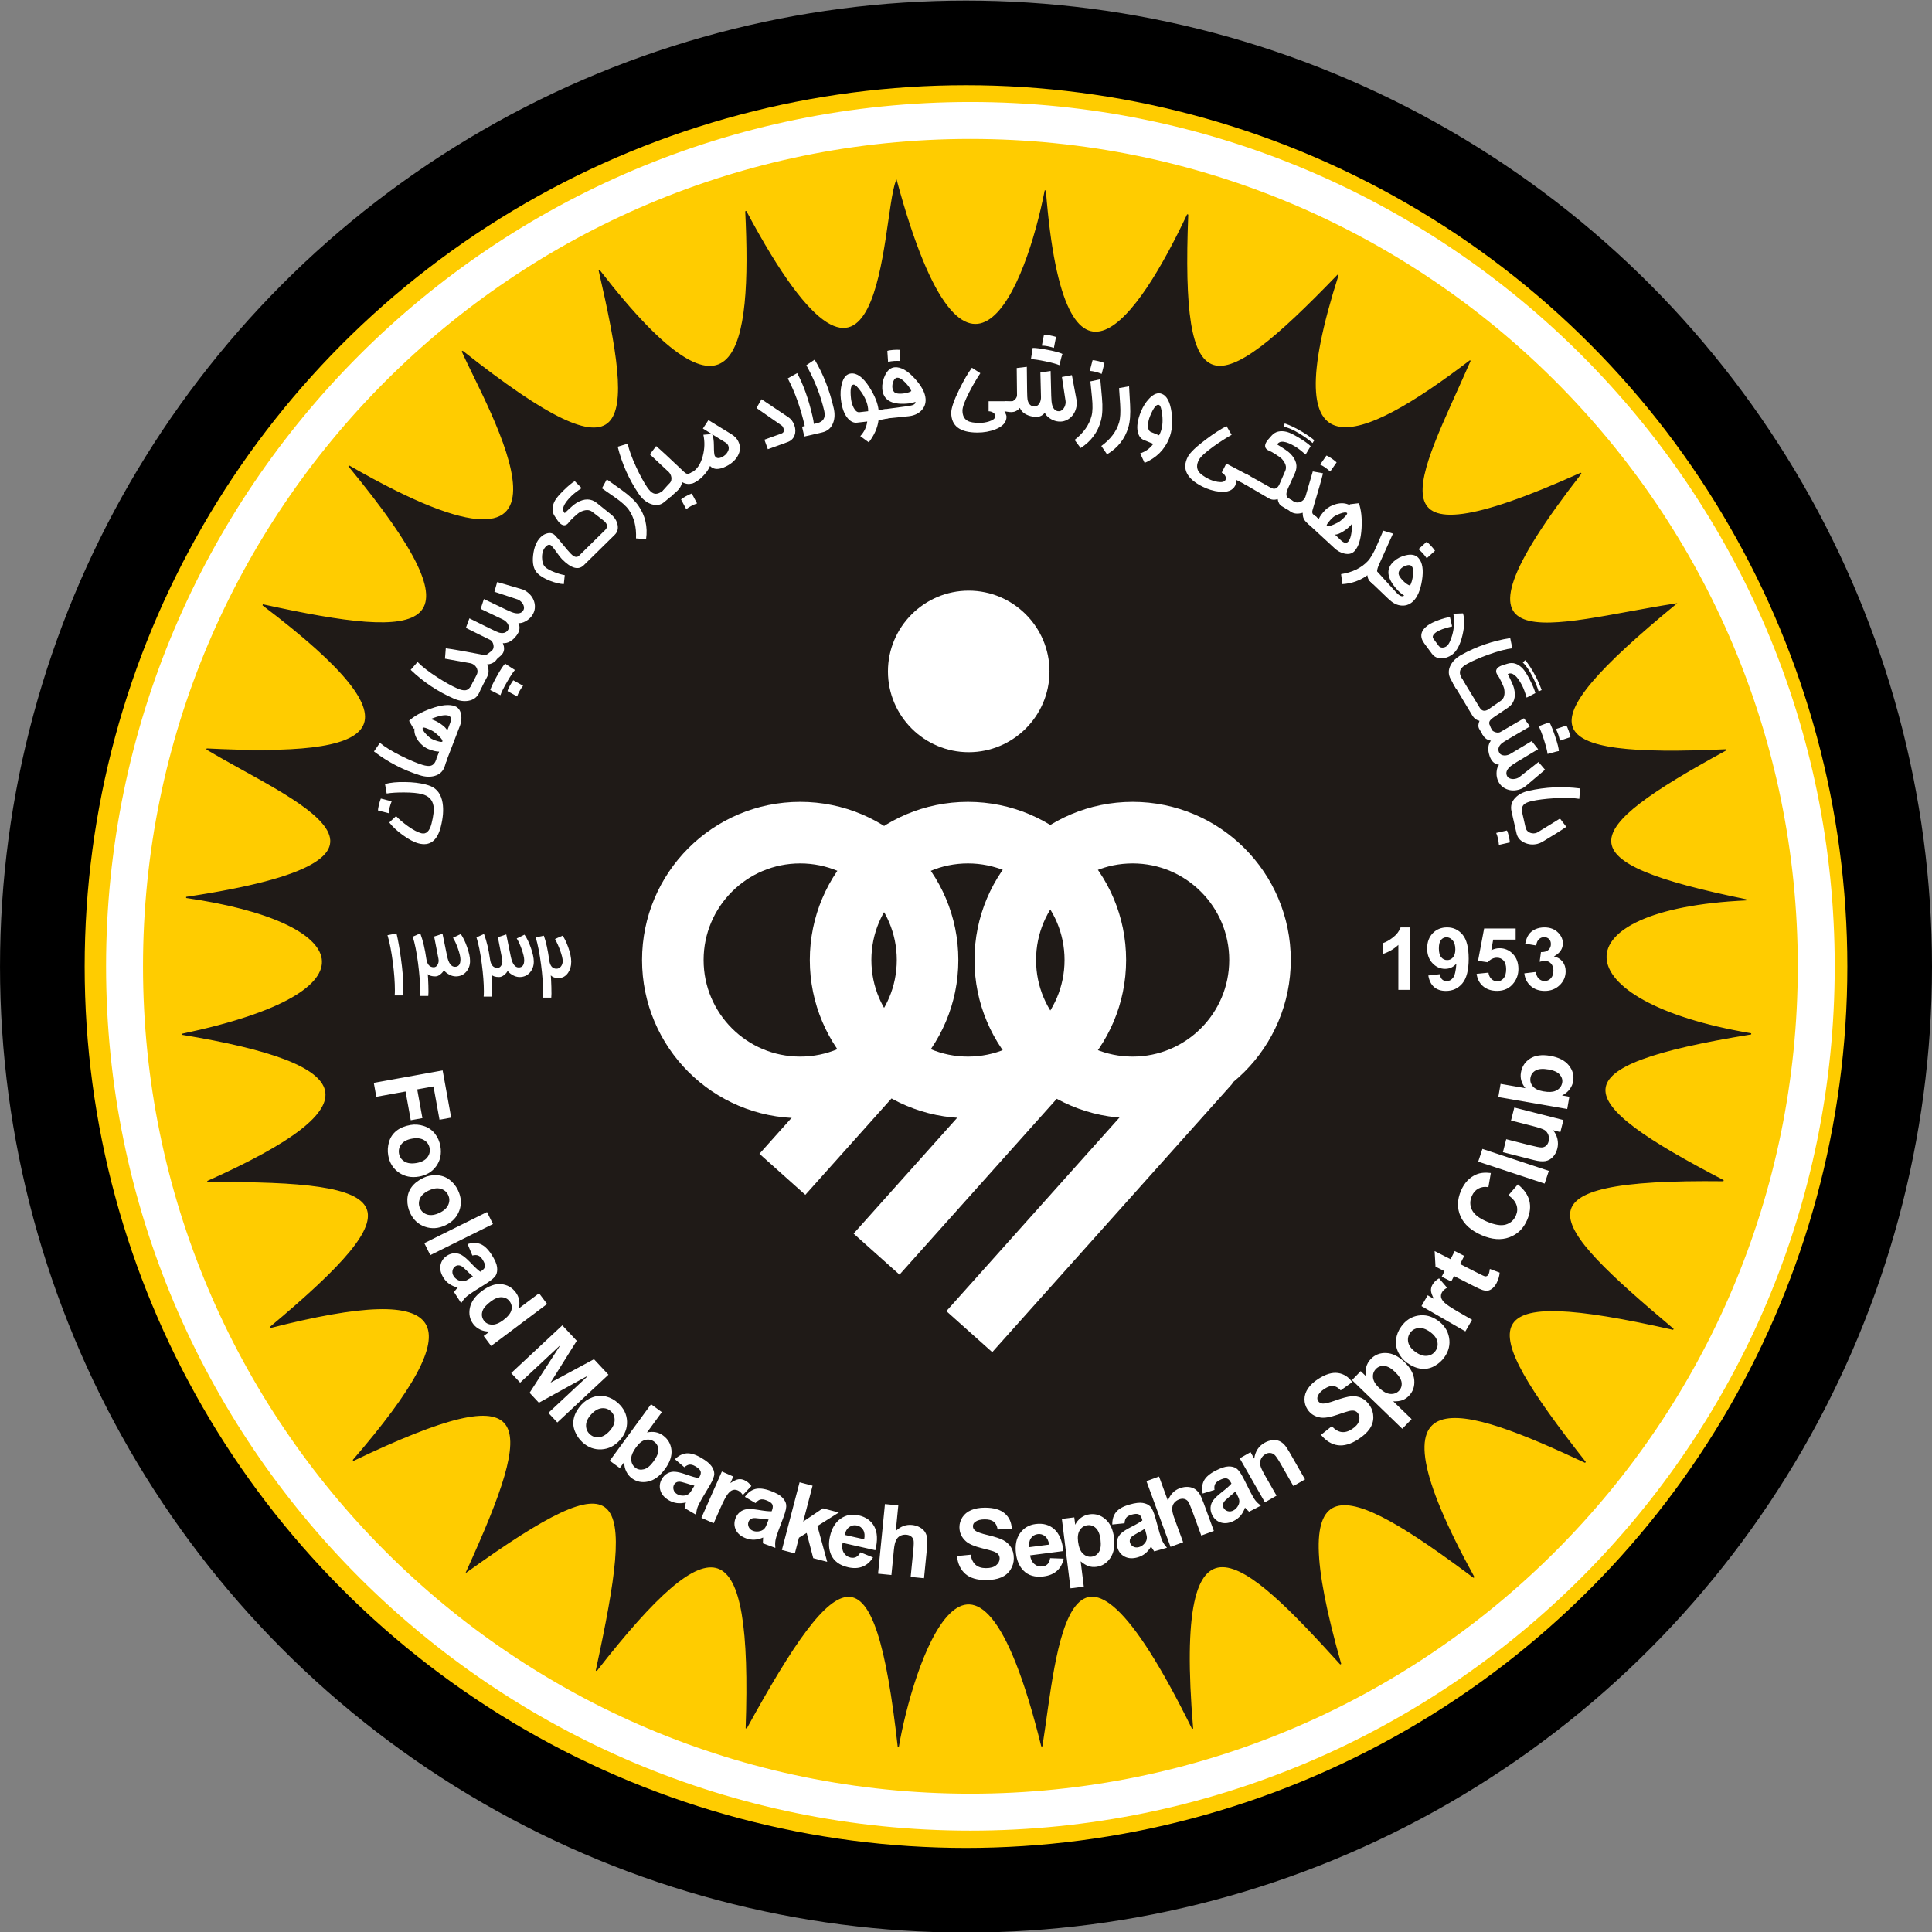 <?xml version="1.0" encoding="UTF-8"?>
<!DOCTYPE svg PUBLIC "-//W3C//DTD SVG 1.1//EN" "http://www.w3.org/Graphics/SVG/1.1/DTD/svg11.dtd">
<!-- Creator: CorelDRAW -->
<svg xmlns="http://www.w3.org/2000/svg" xml:space="preserve" width="125.523mm" height="125.523mm" style="shape-rendering:geometricPrecision; text-rendering:geometricPrecision; image-rendering:optimizeQuality; fill-rule:evenodd; clip-rule:evenodd"
viewBox="0 0 125.523 125.523"
 xmlns:xlink="http://www.w3.org/1999/xlink">
 <rect x="0" y="0" width="125.523" height="125.523" fill="#808080" stroke="none"/>
 <defs>
  <style type="text/css">
   <![CDATA[
    .str2 {stroke:#1F1A17;stroke-width:0.076}
    .str1 {stroke:white;stroke-width:2.4}
    .str3 {stroke:white;stroke-width:4}
    .str0 {stroke:black;stroke-width:5.5}
    .fil1 {fill:none}
    .fil2 {fill:#1F1A17}
    .fil0 {fill:#FFCC00}
    .fil3 {fill:white}
    .fil4 {fill:white;fill-rule:nonzero}
   ]]>
  </style>
 </defs>
 <g id="Layer_x0020_1">
  <g id="_80417584">
   <ellipse id="_59073560" class="fil0 str0" cx="62.762" cy="62.799" rx="60.011" ry="60.012"/>
   <path id="_58995608" class="fil1 str1" d="M63.047 7.826c-30.346,0 -54.956,24.61 -54.956,54.956 0,30.346 24.61,54.956 54.956,54.956 30.346,0 54.956,-24.61 54.956,-54.956 0,-30.346 -24.61,-54.956 -54.956,-54.956z"/>
   <path id="_58988944" class="fil2 str2" d="M95.499 23.453c-7.154,5.455 -12.864,7.846 -8.569,-5.584 -8.101,8.404 -10.256,8.569 -9.767,-3.93 -3.17,6.705 -8.035,13.878 -9.251,-1.564 -1.198,6.14 -5.07,16.368 -9.672,-0.606 -0.97,2.452 -0.694,19.017 -9.784,1.956 0.427,8.859 -0.507,15.502 -9.525,3.837 2.407,10.47 2.316,14.119 -8.895,5.255 1.562,3.593 9.798,17.325 -7.372,7.456 9.098,11.03 5.138,11.38 -5.589,9.025 10.904,8.261 7.585,9.926 -3.646,9.366 5.589,3.36 15.594,7.11 -1.33,9.643 10.728,1.536 12.934,6.119 -0.25,8.889 11.463,1.898 12.793,4.584 1.631,9.567 12.583,-0.083 13.664,1.458 4.068,9.487 11.926,-3.058 13.299,-0.51 5.398,8.632 12.042,-5.761 11.983,-2.882 7.383,7.223 10.404,-7.468 11.039,-5.679 8.414,6.44 7.678,-9.849 10.182,-9.184 9.74,3.739 6.063,-11.053 8.386,-12.212 9.879,1.196 0.843,-4.944 4.864,-18.13 9.326,-0.024 0.97,-6.123 1.544,-17.883 9.793,-1.15 -1.297,-15.532 3.321,-11.135 9.622,-4.191 -3.869,-13.628 0.235,-11.923 8.659,-5.631 -7.503,-13.645 -0.717,-11.197 7.237,-7.478 -7.337,-9.333 -7.357,-11.6 5.713,-8.642 -8.396,-7.078 -10.656,-9.813 3.259,-9.655 -10.084,-5.249 -11.046,-7.457 1.799,-9.539 -12.323,-2.07 -12.709,-8.143 -0.322,-8.706 -11.968,-2.44 -11.072,-4.407 -1.305,-9.747 -12.247,0.555 -13.299,-1.243 -3.299,-9.47 -8.123,1.261 -16.081,4.293 -6.126,-8.5 -14.395,6.482 -10.577,0.376 -7.217,-7.292z"/>
   <path id="_59000584" class="fil3" d="M62.938 48.871c-2.888,0 -5.248,-2.354 -5.248,-5.248 0,-2.894 2.36,-5.248 5.248,-5.248 2.888,0 5.248,2.354 5.248,5.248 0,2.894 -2.36,5.248 -5.248,5.248z"/>
   <path id="_58884072" class="fil1 str3" d="M51.989 54.097c4.569,0 8.275,3.706 8.275,8.275 0,4.569 -3.706,8.275 -8.275,8.275 -4.569,0 -8.275,-3.706 -8.275,-8.275 0,-4.569 3.706,-8.275 8.275,-8.275z"/>
   <path id="_58999560" class="fil1 str3" d="M62.889 54.097c4.569,0 8.275,3.706 8.275,8.275 0,4.569 -3.706,8.275 -8.275,8.275 -4.569,0 -8.275,-3.706 -8.275,-8.275 0,-4.569 3.706,-8.275 8.275,-8.275z"/>
   <path id="_58960776" class="fil1 str3" d="M73.588 54.097c4.569,0 8.275,3.706 8.275,8.275 0,4.569 -3.706,8.275 -8.275,8.275 -4.569,0 -8.275,-3.706 -8.275,-8.275 0,-4.569 3.706,-8.275 8.275,-8.275z"/>
   <line id="_59455240" class="fil1 str3" x1="56.95" y1="81.481" x2="68.832" y2= "68.193" />
   <line id="_59080848" class="fil1 str3" x1="50.832" y1="76.296" x2="57.957" y2= "68.327" />
   <line id="_58341816" class="fil1 str3" x1="62.976" y1="86.518" x2="78.572" y2= "69.077" />
   <path id="_58392280" class="fil4" d="M98.367 53.435l-0.164 -0.723c-0.077,-0.34 0.007,-0.633 0.251,-0.885 0.21,-0.216 0.495,-0.364 0.852,-0.445 1.101,-0.25 2.219,-0.302 3.355,-0.156l-0.054 0.676c-0.414,-0.069 -0.953,-0.082 -1.619,-0.04 -0.599,0.037 -1.092,0.1 -1.478,0.187 -0.247,0.056 -0.417,0.133 -0.511,0.231 -0.118,0.123 -0.151,0.301 -0.098,0.534l0.108 0.476 -0.642 0.146zm1.841 1.26c-0.107,0.064 -0.221,0.11 -0.34,0.137 -0.285,0.065 -0.559,0.038 -0.82,-0.081 -0.283,-0.128 -0.458,-0.332 -0.52,-0.609l-0.208 -0.917 0.642 -0.146 0.159 0.702c0.031,0.137 0.112,0.237 0.243,0.302 0.123,0.063 0.254,0.079 0.392,0.048 0.061,-0.014 0.114,-0.035 0.157,-0.063l1.441 -0.887 0.41 0.539c-0.332,0.229 -0.85,0.554 -1.555,0.976zm-2.823 0.199c-0.011,-0.143 -0.03,-0.279 -0.059,-0.406 -0.031,-0.135 -0.07,-0.258 -0.117,-0.371l0.695 -0.158c0.036,0.051 0.077,0.174 0.124,0.369 0.038,0.169 0.061,0.304 0.069,0.404l-0.712 0.161z"/>
   <path id="_58898864" class="fil4" d="M34.681 62.475c0,0.278 -0.084,0.514 -0.251,0.707 -0.174,0.198 -0.399,0.297 -0.676,0.297 -0.161,0 -0.324,-0.051 -0.487,-0.152 -0.137,-0.083 -0.231,-0.167 -0.283,-0.254 -0.043,0.089 -0.113,0.175 -0.211,0.257 -0.117,0.1 -0.233,0.149 -0.344,0.149 -0.238,0 -0.402,-0.05 -0.493,-0.149 0.014,0.145 0.026,0.388 0.037,0.732 0.011,0.356 0.009,0.584 -0.006,0.688l-0.543 0c0.009,-0.102 0.013,-0.22 0.013,-0.357 0,-0.498 -0.044,-1.086 -0.133,-1.764 -0.095,-0.731 -0.211,-1.307 -0.347,-1.727l0.49 -0.22c0.176,0.479 0.306,1.028 0.391,1.643 0.052,0.374 0.213,0.561 0.484,0.561 0.102,0 0.182,-0.051 0.242,-0.151 0.052,-0.086 0.077,-0.181 0.077,-0.289 0,-0.035 -0.004,-0.073 -0.013,-0.114l-0.281 -1.442 0.545 -0.179 0.292 1.426c0.096,0.479 0.269,0.72 0.517,0.72 0.238,0 0.357,-0.159 0.357,-0.477 0,-0.165 -0.057,-0.407 -0.17,-0.726 -0.108,-0.302 -0.214,-0.529 -0.317,-0.681l0.505 -0.246c0.151,0.211 0.288,0.491 0.409,0.84 0.13,0.364 0.196,0.667 0.196,0.909z"/>
   <path id="_59001536" class="fil4" d="M26.189 64.673l-0.546 0c0.009,-0.095 0.013,-0.208 0.013,-0.341 0,-0.517 -0.044,-1.118 -0.133,-1.802 -0.093,-0.719 -0.208,-1.309 -0.347,-1.771l0.586 -0.111c0.097,0.401 0.191,0.926 0.281,1.575 0.11,0.788 0.165,1.447 0.165,1.976 0,0.173 -0.006,0.331 -0.019,0.474z"/>
   <path id="_58947760" class="fil4" d="M30.54 62.432c0,0.278 -0.084,0.514 -0.251,0.707 -0.174,0.198 -0.399,0.297 -0.676,0.297 -0.161,0 -0.324,-0.051 -0.487,-0.152 -0.137,-0.083 -0.231,-0.167 -0.283,-0.254 -0.043,0.089 -0.113,0.175 -0.211,0.257 -0.117,0.1 -0.233,0.149 -0.344,0.149 -0.238,0 -0.402,-0.05 -0.493,-0.149 0.014,0.145 0.026,0.388 0.037,0.732 0.011,0.356 0.009,0.584 -0.006,0.688l-0.543 0c0.009,-0.102 0.013,-0.22 0.013,-0.357 0,-0.498 -0.044,-1.086 -0.133,-1.764 -0.095,-0.731 -0.211,-1.307 -0.347,-1.727l0.49 -0.22c0.176,0.479 0.306,1.028 0.391,1.643 0.052,0.374 0.213,0.561 0.484,0.561 0.102,0 0.182,-0.051 0.242,-0.151 0.052,-0.086 0.077,-0.181 0.077,-0.289 0,-0.035 -0.004,-0.073 -0.013,-0.114l-0.281 -1.442 0.545 -0.179 0.292 1.426c0.096,0.479 0.269,0.72 0.517,0.72 0.238,0 0.357,-0.159 0.357,-0.477 0,-0.165 -0.057,-0.407 -0.17,-0.726 -0.108,-0.302 -0.214,-0.529 -0.317,-0.681l0.505 -0.246c0.151,0.211 0.288,0.491 0.409,0.84 0.13,0.364 0.196,0.667 0.196,0.909z"/>
   <path id="_58983232" class="fil4" d="M37.112 62.501c0,0.27 -0.069,0.506 -0.207,0.707 -0.158,0.226 -0.366,0.338 -0.627,0.338 -0.219,0 -0.384,-0.06 -0.493,-0.18 0.014,0.145 0.026,0.394 0.037,0.747 0.011,0.368 0.009,0.602 -0.006,0.704l-0.543 0c0.009,-0.095 0.013,-0.208 0.013,-0.341 0,-0.517 -0.044,-1.118 -0.133,-1.802 -0.093,-0.719 -0.208,-1.309 -0.347,-1.771l0.527 -0.111c0.141,0.384 0.259,0.918 0.353,1.6 0.052,0.364 0.207,0.546 0.466,0.546 0.124,0 0.224,-0.053 0.301,-0.158 0.071,-0.095 0.106,-0.207 0.106,-0.336 0,-0.156 -0.056,-0.386 -0.167,-0.694 -0.102,-0.279 -0.213,-0.527 -0.332,-0.742l0.493 -0.217c0.124,0.172 0.243,0.419 0.36,0.741 0.134,0.373 0.201,0.695 0.201,0.968z"/>
   <path id="_58982160" class="fil4" d="M91.626 64.31l-0.774 0 0 -2.919c-0.283,0.265 -0.616,0.461 -1,0.587l0 -0.703c0.201,-0.066 0.421,-0.191 0.658,-0.375 0.237,-0.185 0.4,-0.401 0.487,-0.647l0.628 0 0 4.057zm1.174 -0.934l0.75 -0.083c0.019,0.152 0.067,0.265 0.144,0.339 0.077,0.073 0.179,0.11 0.306,0.11 0.16,0 0.295,-0.073 0.407,-0.22 0.113,-0.147 0.184,-0.452 0.215,-0.915 -0.195,0.227 -0.438,0.34 -0.73,0.34 -0.318,0 -0.593,-0.123 -0.823,-0.368 -0.231,-0.245 -0.346,-0.564 -0.346,-0.958 0,-0.41 0.122,-0.74 0.366,-0.992 0.243,-0.25 0.553,-0.376 0.929,-0.376 0.41,0 0.746,0.159 1.009,0.476 0.263,0.317 0.394,0.838 0.394,1.563 0,0.739 -0.137,1.272 -0.411,1.599 -0.274,0.326 -0.63,0.49 -1.07,0.49 -0.316,0 -0.571,-0.084 -0.766,-0.252 -0.195,-0.168 -0.32,-0.42 -0.375,-0.753zm1.754 -1.692c0,-0.25 -0.057,-0.444 -0.172,-0.581 -0.115,-0.138 -0.248,-0.207 -0.399,-0.207 -0.143,0 -0.263,0.056 -0.357,0.169 -0.095,0.113 -0.142,0.298 -0.142,0.556 0,0.261 0.052,0.453 0.154,0.574 0.102,0.122 0.231,0.183 0.386,0.183 0.149,0 0.275,-0.058 0.376,-0.176 0.103,-0.118 0.153,-0.291 0.153,-0.518zm1.381 1.587l0.771 -0.079c0.022,0.174 0.087,0.312 0.196,0.414 0.108,0.102 0.233,0.153 0.374,0.153 0.162,0 0.299,-0.066 0.411,-0.197 0.112,-0.132 0.168,-0.33 0.168,-0.595 0,-0.247 -0.056,-0.434 -0.167,-0.558 -0.111,-0.124 -0.256,-0.186 -0.434,-0.186 -0.222,0 -0.421,0.099 -0.598,0.295l-0.628 -0.091 0.397 -2.103 2.048 0 0 0.724 -1.461 0 -0.121 0.687c0.173,-0.086 0.349,-0.13 0.53,-0.13 0.343,0 0.635,0.125 0.873,0.374 0.239,0.25 0.358,0.575 0.358,0.974 0,0.332 -0.096,0.629 -0.289,0.89 -0.263,0.357 -0.627,0.534 -1.094,0.534 -0.373,0 -0.677,-0.1 -0.912,-0.3 -0.235,-0.2 -0.376,-0.469 -0.421,-0.808zm3.101 -0.033l0.749 -0.09c0.025,0.191 0.088,0.337 0.194,0.437 0.104,0.102 0.231,0.152 0.38,0.152 0.16,0 0.294,-0.061 0.404,-0.182 0.109,-0.121 0.164,-0.284 0.164,-0.49 0,-0.195 -0.052,-0.349 -0.157,-0.463 -0.104,-0.115 -0.232,-0.171 -0.383,-0.171 -0.099,0 -0.217,0.019 -0.356,0.057l0.086 -0.63c0.21,0.005 0.37,-0.041 0.48,-0.137 0.11,-0.097 0.166,-0.225 0.166,-0.385 0,-0.136 -0.041,-0.245 -0.121,-0.326 -0.081,-0.081 -0.189,-0.121 -0.323,-0.121 -0.133,0 -0.246,0.046 -0.339,0.138 -0.094,0.091 -0.151,0.226 -0.171,0.402l-0.714 -0.12c0.05,-0.245 0.124,-0.44 0.225,-0.586 0.1,-0.146 0.24,-0.261 0.419,-0.344 0.18,-0.084 0.38,-0.126 0.602,-0.126 0.381,0 0.686,0.121 0.915,0.364 0.189,0.199 0.284,0.422 0.284,0.673 0,0.355 -0.194,0.638 -0.581,0.849 0.232,0.05 0.416,0.161 0.555,0.334 0.138,0.172 0.208,0.381 0.208,0.626 0,0.355 -0.13,0.657 -0.389,0.907 -0.259,0.249 -0.581,0.374 -0.967,0.374 -0.366,0 -0.669,-0.105 -0.91,-0.315 -0.241,-0.211 -0.38,-0.485 -0.419,-0.826z"/>
   <path id="_59086688" class="fil4" d="M99.122 51.074c-0.106,0.089 -0.231,0.159 -0.377,0.208 -0.307,0.103 -0.596,0.098 -0.872,-0.015 -0.287,-0.122 -0.482,-0.334 -0.584,-0.636 -0.05,-0.149 -0.069,-0.312 -0.054,-0.49 0.015,-0.195 0.068,-0.347 0.16,-0.454 -0.293,-0.037 -0.495,-0.221 -0.61,-0.554 -0.144,-0.419 -0.118,-0.756 0.079,-1.012 -0.295,-0.043 -0.497,-0.229 -0.607,-0.555l-0.097 -0.288 0.607 -0.204c0.07,0.206 0.111,0.384 0.335,0.477 0.124,0.051 0.238,0.059 0.341,0.025 0.014,-0.005 0.031,-0.013 0.053,-0.026l1.516 -0.884c0.111,0.148 0.241,0.326 0.393,0.532l-1.355 0.791c-0.264,0.155 -0.424,0.257 -0.482,0.307 -0.191,0.171 -0.255,0.352 -0.191,0.542 0.041,0.123 0.127,0.2 0.257,0.23 0.108,0.027 0.228,0.018 0.358,-0.025 0.052,-0.018 0.103,-0.041 0.152,-0.071l1.372 -0.824 0.417 0.528 -1.372 0.824c-0.232,0.139 -0.393,0.252 -0.481,0.338 -0.184,0.175 -0.248,0.352 -0.189,0.525 0.042,0.125 0.134,0.204 0.274,0.236 0.121,0.028 0.249,0.019 0.381,-0.025 0.067,-0.022 0.122,-0.052 0.167,-0.086l1.242 -0.98 0.428 0.501 -1.259 1.065zm2.156 -2.271c-0.005,-0.017 -0.25,0.045 -0.733,0.182 -0.018,-0.181 -0.094,-0.483 -0.228,-0.904 -0.134,-0.42 -0.25,-0.719 -0.348,-0.894l0.694 -0.264c0.1,0.17 0.225,0.474 0.373,0.913 0.161,0.477 0.242,0.799 0.242,0.967zm0.068 -0.682c-0.028,-0.14 -0.062,-0.274 -0.104,-0.396 -0.044,-0.131 -0.096,-0.249 -0.154,-0.357l0.675 -0.227c0.041,0.048 0.095,0.165 0.161,0.355 0.055,0.164 0.092,0.296 0.109,0.394l-0.688 0.232z"/>
   <path id="_59034912" class="fil4" d="M100.161 44.834c-0.023,0.006 -0.055,0.02 -0.093,0.04 -0.027,0.014 -0.06,0.032 -0.097,0.054 -0.109,-0.337 -0.247,-0.668 -0.415,-0.994 -0.206,-0.4 -0.413,-0.699 -0.621,-0.897l0.161 -0.144c0.229,0.269 0.458,0.628 0.688,1.073 0.153,0.296 0.278,0.586 0.378,0.868zm-3.826 2.912l-0.23 -0.391c-0.082,-0.14 -0.068,-0.318 0.019,-0.523 -0.22,-0.052 -0.365,-0.176 -0.471,-0.354l-1.27 -2.119 0.594 -0.285 1.151 1.89c0.13,0.214 0.29,0.274 0.524,0.154 0.021,-0.011 0.047,-0.027 0.077,-0.047l0.779 -0.542c0.212,-0.147 0.284,-0.405 0.219,-0.775 -0.017,-0.083 -0.079,-0.239 -0.187,-0.465 -0.101,-0.206 -0.172,-0.336 -0.214,-0.391 -0.032,-0.041 -0.056,-0.077 -0.073,-0.108 -0.108,-0.211 -0.038,-0.379 0.208,-0.506 0.056,-0.029 0.122,-0.054 0.196,-0.077l0.303 -0.091c0.339,-0.101 0.66,0.003 0.964,0.313 0.127,0.131 0.282,0.375 0.468,0.735 0.187,0.362 0.307,0.652 0.361,0.868l-0.569 0.293c-0.097,-0.337 -0.195,-0.6 -0.291,-0.786 -0.333,-0.645 -0.644,-0.893 -0.934,-0.744 0.232,0.451 0.369,0.762 0.411,0.937 0.132,0.564 -0.001,0.98 -0.399,1.247l-0.91 0.611c-0.439,0.294 -0.336,0.444 -0.138,0.827l-0.589 0.33z"/>
   <path id="_58356872" class="fil4" d="M94.346 42.53c-0.216,0.159 -0.443,0.24 -0.683,0.243 -0.269,0.006 -0.479,-0.094 -0.633,-0.302l-0.49 -0.663c-0.322,-0.436 -0.25,-0.827 0.218,-1.172 0.157,-0.116 0.388,-0.23 0.692,-0.341 0.29,-0.108 0.54,-0.176 0.753,-0.204l0.142 0.606c-0.506,0.116 -0.856,0.246 -1.052,0.39 -0.202,0.149 -0.255,0.288 -0.159,0.418l0.333 0.451c0.059,0.08 0.142,0.119 0.249,0.119 0.099,-0.001 0.188,-0.032 0.27,-0.092 0.132,-0.098 0.251,-0.331 0.36,-0.702 0.134,-0.459 0.16,-0.929 0.08,-1.408l0.625 -0.025c0.114,0.377 0.101,0.856 -0.038,1.435 -0.145,0.61 -0.367,1.026 -0.666,1.247z"/>
   <path id="_59040672" class="fil4" d="M94.617 44.78l-0.36 -0.647c-0.169,-0.304 -0.171,-0.61 -0.007,-0.92 0.141,-0.266 0.373,-0.488 0.693,-0.666 0.987,-0.548 2.046,-0.912 3.177,-1.091l0.137 0.664c-0.417,0.05 -0.938,0.188 -1.566,0.415 -0.565,0.204 -1.02,0.402 -1.366,0.594 -0.221,0.123 -0.363,0.244 -0.426,0.365 -0.079,0.151 -0.06,0.332 0.056,0.54l0.237 0.426 -0.575 0.32z"/>
   <path id="_58978040" class="fil4" d="M75.951 28.504c-0.294,0.719 -0.822,1.243 -1.585,1.572l-0.29 -0.619c0.351,-0.115 0.636,-0.32 0.854,-0.617l-0.623 -0.255c-0.192,-0.079 -0.319,-0.251 -0.383,-0.515 -0.083,-0.353 -0.014,-0.797 0.206,-1.335 0.13,-0.319 0.305,-0.596 0.523,-0.829 0.296,-0.316 0.576,-0.421 0.843,-0.312 0.319,0.13 0.526,0.528 0.621,1.196 0.092,0.647 0.037,1.218 -0.166,1.714zm-0.645 -0.221c0.029,-0.051 0.055,-0.105 0.079,-0.163 0.134,-0.327 0.176,-0.71 0.127,-1.151 -0.044,-0.401 -0.114,-0.622 -0.21,-0.661 -0.164,-0.067 -0.358,0.178 -0.585,0.733 -0.082,0.201 -0.126,0.398 -0.129,0.592 -0.005,0.235 0.058,0.38 0.189,0.434l0.529 0.216z"/>
   <path id="_58965720" class="fil4" d="M73.311 27.758c-0.224,0.758 -0.686,1.345 -1.386,1.759l-0.372 -0.54c0.598,-0.435 0.984,-0.944 1.156,-1.529 0.079,-0.269 0.102,-0.66 0.069,-1.176l-0.071 -1.057 0.65 -0.117 0.066 1.206c0.033,0.603 -0.004,1.088 -0.112,1.454z"/>
   <path id="_59002304" class="fil4" d="M71.577 24.293c-0.133,-0.055 -0.263,-0.098 -0.388,-0.131 -0.134,-0.035 -0.261,-0.056 -0.384,-0.065l0.178 -0.691c0.062,-0.008 0.19,0.011 0.385,0.058 0.167,0.043 0.298,0.085 0.39,0.123l-0.181 0.704zm-0.043 3.01c-0.197,0.765 -0.639,1.368 -1.325,1.806l-0.391 -0.527c0.583,-0.456 0.951,-0.978 1.103,-1.569 0.07,-0.272 0.079,-0.663 0.027,-1.178l-0.106 -1.054 0.645 -0.14 0.108 1.203c0.054,0.602 0.034,1.087 -0.061,1.457z"/>
   <path id="_58866248" class="fil4" d="M51.213 27.101c0.182,0.122 0.314,0.295 0.394,0.519 0.086,0.238 0.091,0.458 0.018,0.659 -0.076,0.215 -0.231,0.364 -0.465,0.448l-1.273 0.459 -0.223 -0.619 1.109 -0.4c0.15,-0.054 0.192,-0.171 0.126,-0.354 -0.027,-0.075 -0.062,-0.129 -0.105,-0.159l-1.644 -1.144 0.325 -0.571 1.737 1.162z"/>
   <path id="_58959816" class="fil4" d="M25.447 52.062c-0.053,0.133 -0.097,0.263 -0.129,0.389 -0.034,0.134 -0.055,0.261 -0.065,0.384l-0.69 -0.176c-0.008,-0.062 0.01,-0.19 0.058,-0.386 0.043,-0.168 0.084,-0.298 0.123,-0.391l0.704 0.18zm2.526 -0.99c0.43,0.178 0.691,0.543 0.782,1.091 0.074,0.445 0.034,0.966 -0.119,1.564 -0.23,0.9 -0.707,1.257 -1.431,1.072 -0.299,-0.076 -0.648,-0.26 -1.047,-0.551 -0.371,-0.271 -0.659,-0.542 -0.867,-0.811l0.441 -0.414c0.208,0.218 0.464,0.434 0.767,0.652 0.349,0.249 0.64,0.402 0.875,0.462 0.315,0.08 0.536,-0.128 0.663,-0.626 0.129,-0.505 0.171,-0.89 0.127,-1.155 -0.068,-0.398 -0.319,-0.652 -0.753,-0.763 -0.275,-0.07 -0.662,-0.107 -1.159,-0.108 -0.448,-0.002 -0.825,0.02 -1.13,0.07l-0.107 -0.618c0.355,-0.095 0.794,-0.139 1.313,-0.127 0.495,0.007 0.933,0.059 1.311,0.155 0.132,0.034 0.242,0.07 0.334,0.108z"/>
   <path id="_58345768" class="fil4" d="M89.209 37.952l-0.215 -0.204c-0.091,-0.087 -0.142,-0.211 -0.153,-0.375 -0.476,0.347 -1.018,0.539 -1.625,0.577l-0.086 -0.65c0.73,-0.114 1.306,-0.393 1.726,-0.835 0.192,-0.202 0.39,-0.542 0.594,-1.016l0.421 -0.973 0.632 0.191 -0.91 2.018c-0.151,0.339 -0.166,0.566 -0.043,0.682l0.113 0.107 -0.453 0.477z"/>
   <path id="_58930048" class="fil4" d="M92.696 36.27c-0.082,-0.118 -0.167,-0.226 -0.254,-0.322 -0.093,-0.102 -0.188,-0.19 -0.284,-0.265l0.527 -0.479c0.056,0.027 0.153,0.113 0.29,0.26 0.116,0.128 0.203,0.234 0.258,0.318l-0.537 0.488zm-0.907 2.816c-0.236,0.214 -0.509,0.296 -0.82,0.248 -0.29,-0.044 -0.529,-0.201 -0.764,-0.425l-1.232 -1.181 0.427 -0.683 1.29 1.419c0.238,0.262 0.417,0.338 0.539,0.228 -0.152,-0.089 -0.307,-0.22 -0.465,-0.394 -0.668,-0.736 -0.737,-1.344 -0.207,-1.825 0.212,-0.193 0.474,-0.325 0.783,-0.398 0.361,-0.085 0.634,-0.027 0.815,0.172 0.267,0.293 0.344,0.782 0.232,1.466 -0.106,0.65 -0.306,1.109 -0.598,1.374zm-0.178 -1.039c0.088,-0.162 0.151,-0.374 0.189,-0.637 0.043,-0.306 0.016,-0.515 -0.083,-0.624 -0.075,-0.082 -0.193,-0.097 -0.356,-0.043 -0.129,0.042 -0.236,0.102 -0.324,0.182 -0.135,0.123 -0.19,0.25 -0.164,0.379 0.019,0.1 0.094,0.221 0.226,0.367 0.181,0.199 0.352,0.325 0.512,0.376z"/>
   <path id="_58911240" class="fil4" d="M80.9 31.473l-0.603 -0.306c0.004,0.189 -0.009,0.312 -0.04,0.373 -0.163,0.32 -0.5,0.457 -1.013,0.407 -0.381,-0.037 -0.76,-0.15 -1.137,-0.341 -1.013,-0.514 -1.326,-1.153 -0.939,-1.916 0.139,-0.273 0.524,-0.646 1.157,-1.121 0.537,-0.404 0.992,-0.697 1.364,-0.882l0.33 0.565c-0.368,0.205 -0.765,0.461 -1.192,0.766 -0.525,0.38 -0.838,0.67 -0.94,0.871 -0.146,0.287 -0.149,0.536 -0.009,0.746 0.104,0.155 0.317,0.314 0.637,0.477 0.185,0.094 0.383,0.158 0.596,0.193 0.275,0.045 0.445,0.003 0.51,-0.126 0.044,-0.086 0.034,-0.179 -0.029,-0.279 -0.053,-0.086 -0.125,-0.152 -0.215,-0.198l0.296 -0.584 1.511 0.796 -0.284 0.56z"/>
   <path id="_59074944" class="fil4" d="M86.424 30.637c-0.106,-0.097 -0.212,-0.184 -0.318,-0.258 -0.113,-0.079 -0.225,-0.144 -0.336,-0.197l0.409 -0.583c0.061,0.014 0.174,0.077 0.34,0.19 0.141,0.099 0.249,0.184 0.322,0.253l-0.417 0.594zm-1.264 3.524c-0.313,-0.22 -0.543,-0.418 -0.522,-0.848 -0.323,0.095 -0.588,0.068 -0.795,-0.077l-0.574 -0.403 0.407 -0.481 0.365 0.219c0.12,0.072 0.241,0.099 0.382,0.06 0.133,-0.037 0.241,-0.111 0.323,-0.229 0.035,-0.051 0.06,-0.101 0.075,-0.15l0.471 -1.623 0.664 0.122c-0.085,0.37 -0.311,1.164 -0.678,2.383 -0.084,0.278 0.092,0.331 0.286,0.467l-0.404 0.559z"/>
   <path id="_58345216" class="fil4" d="M87.992 35.815c-0.157,0.163 -0.375,0.213 -0.652,0.149 -0.241,-0.056 -0.445,-0.171 -0.622,-0.335l-1.727 -1.595 0.328 -0.612 0.362 0.291c0.073,-0.168 0.207,-0.355 0.405,-0.56 0.186,-0.193 0.43,-0.328 0.729,-0.407 0.337,-0.088 0.631,-0.062 0.882,0.076l0.004 -0.061 0.585 -0.069c0.154,0.43 0.213,0.968 0.177,1.614 -0.04,0.722 -0.197,1.224 -0.47,1.508zm-0.406 -0.619c0.166,-0.172 0.252,-0.563 0.257,-1.175 -0.03,0.045 -0.069,0.093 -0.12,0.145 -0.124,0.129 -0.276,0.248 -0.455,0.361 -0.214,0.135 -0.391,0.204 -0.531,0.207l0.36 0.347c0.207,0.2 0.369,0.238 0.488,0.115zm-0.672 -1.243c0.125,-0.063 0.275,-0.186 0.452,-0.368 0.134,-0.139 0.184,-0.224 0.151,-0.256 -0.062,-0.06 -0.21,-0.047 -0.445,0.039 -0.201,0.074 -0.347,0.148 -0.439,0.22 -0.097,0.076 -0.199,0.181 -0.301,0.312 -0.116,0.147 -0.158,0.235 -0.129,0.263 0.069,0.067 0.307,-0.003 0.711,-0.21z"/>
   <path id="_58957264" class="fil4" d="M85.395 28.605c-0.016,0.018 -0.036,0.046 -0.059,0.083 -0.016,0.026 -0.034,0.059 -0.054,0.097 -0.27,-0.23 -0.562,-0.439 -0.876,-0.628 -0.385,-0.232 -0.718,-0.377 -0.999,-0.437l0.061 -0.207c0.337,0.109 0.72,0.293 1.149,0.551 0.286,0.172 0.545,0.352 0.778,0.54zm-1.737 4.51l-0.388 -0.234c-0.139,-0.083 -0.225,-0.235 -0.258,-0.455 -0.214,0.071 -0.408,0.051 -0.587,-0.053l-1.601 -0.939 0.196 -0.608 1.54 0.859c0.219,0.122 0.391,0.081 0.526,-0.144 0.012,-0.02 0.026,-0.048 0.041,-0.08l0.378 -0.871c0.103,-0.236 0.029,-0.494 -0.222,-0.774 -0.058,-0.062 -0.192,-0.162 -0.403,-0.297 -0.194,-0.123 -0.323,-0.196 -0.388,-0.22 -0.049,-0.018 -0.088,-0.036 -0.119,-0.054 -0.203,-0.122 -0.232,-0.302 -0.089,-0.539 0.032,-0.054 0.075,-0.111 0.126,-0.169l0.21 -0.237c0.235,-0.265 0.563,-0.344 0.985,-0.241 0.176,0.044 0.438,0.171 0.785,0.38 0.349,0.21 0.604,0.393 0.764,0.549l-0.33 0.548c-0.26,-0.236 -0.481,-0.407 -0.661,-0.516 -0.622,-0.374 -1.017,-0.421 -1.185,-0.142 0.435,0.262 0.715,0.454 0.842,0.581 0.409,0.41 0.514,0.834 0.316,1.271l-0.453 0.998c-0.151,0.331 -0.138,0.551 0.04,0.658l0.276 0.166 -0.339 0.564z"/>
   <path id="_57757216" class="fil4" d="M65.938 26.722l-0.677 0c0.089,0.167 0.133,0.283 0.133,0.351 0,0.359 -0.239,0.633 -0.72,0.821 -0.357,0.14 -0.746,0.21 -1.168,0.21 -1.136,0 -1.704,-0.428 -1.704,-1.284 0,-0.306 0.175,-0.814 0.525,-1.522 0.296,-0.604 0.569,-1.071 0.817,-1.404l0.549 0.354c-0.236,0.349 -0.474,0.757 -0.716,1.222 -0.296,0.577 -0.445,0.977 -0.445,1.201 0,0.322 0.11,0.546 0.33,0.669 0.163,0.091 0.425,0.137 0.784,0.137 0.207,0 0.414,-0.032 0.619,-0.098 0.266,-0.084 0.398,-0.199 0.398,-0.343 0,-0.096 -0.051,-0.175 -0.152,-0.236 -0.086,-0.053 -0.18,-0.079 -0.281,-0.079l0 -0.654 1.708 0 0 0.654z"/>
   <path id="_59004520" class="fil4" d="M68.472 22.604c-0.136,-0.045 -0.269,-0.081 -0.396,-0.106 -0.136,-0.026 -0.264,-0.04 -0.387,-0.042l0.136 -0.699c0.061,-0.012 0.19,-0.001 0.388,0.035 0.17,0.033 0.303,0.066 0.397,0.1l-0.139 0.713zm0.56 0.395c-0.017,-0.003 -0.084,0.24 -0.204,0.728 -0.167,-0.074 -0.466,-0.157 -0.899,-0.249 -0.431,-0.091 -0.748,-0.138 -0.949,-0.139l0.114 -0.734c0.197,-0.003 0.523,0.039 0.978,0.127 0.494,0.096 0.814,0.184 0.961,0.267zm0.91 2.997c0.025,0.136 0.024,0.279 -0.005,0.43 -0.062,0.318 -0.209,0.567 -0.444,0.75 -0.248,0.19 -0.529,0.255 -0.841,0.194 -0.154,-0.03 -0.305,-0.095 -0.453,-0.195 -0.162,-0.11 -0.268,-0.231 -0.316,-0.363 -0.177,0.236 -0.437,0.321 -0.783,0.257 -0.436,-0.082 -0.716,-0.271 -0.841,-0.568 -0.183,0.235 -0.444,0.319 -0.782,0.253l-0.298 -0.058 0.122 -0.629 0.266 0.037c0.105,0.015 0.209,-0.011 0.315,-0.094 0.106,-0.082 0.169,-0.177 0.19,-0.284 0.003,-0.015 0.004,-0.033 0.004,-0.059l-0.02 -1.755c0.183,-0.024 0.402,-0.049 0.657,-0.079l0.018 1.569c0.005,0.307 0.014,0.496 0.029,0.57 0.054,0.251 0.18,0.396 0.377,0.434 0.127,0.025 0.236,-0.012 0.327,-0.11 0.077,-0.081 0.129,-0.189 0.155,-0.324 0.011,-0.054 0.015,-0.11 0.014,-0.167l-0.039 -1.6 0.665 -0.102 0.039 1.6c0.007,0.27 0.025,0.466 0.056,0.586 0.061,0.247 0.184,0.389 0.363,0.424 0.13,0.025 0.243,-0.016 0.341,-0.121 0.084,-0.092 0.14,-0.207 0.166,-0.344 0.013,-0.069 0.015,-0.132 0.007,-0.187l-0.238 -1.565 0.647 -0.125 0.304 1.621z"/>
   <path id="_58967784" class="fil4" d="M41.471 32.845c0.452,0.648 0.62,1.377 0.505,2.182l-0.654 -0.047c0.035,-0.739 -0.121,-1.358 -0.47,-1.859 -0.16,-0.23 -0.451,-0.492 -0.874,-0.789l-0.869 -0.606 0.315 -0.58 0.983 0.703c0.491,0.351 0.846,0.684 1.064,0.997z"/>
   <path id="_58416920" class="fil4" d="M54.166 26.514c0.083,0.36 0.071,0.679 -0.037,0.963 -0.127,0.331 -0.364,0.536 -0.712,0.617l-1.16 0.268 -0.148 -0.641 0.177 -0.041c-0.274,-1.189 -0.643,-2.22 -1.104,-3.094l0.611 -0.345c0.41,0.765 0.742,1.698 0.996,2.8 0.047,0.205 0.077,0.372 0.089,0.503l0.208 -0.048c0.41,-0.095 0.566,-0.36 0.466,-0.794 -0.232,-1.004 -0.62,-1.994 -1.165,-2.973l0.541 -0.362c0.556,0.931 0.969,1.98 1.238,3.148z"/>
   <path id="_58359400" class="fil4" d="M57.718 27.177l-0.639 0.125c-0.065,0.496 -0.277,0.975 -0.634,1.438l-0.552 -0.403c0.253,-0.27 0.404,-0.587 0.452,-0.951l-0.669 0.076c-0.206,0.024 -0.4,-0.066 -0.583,-0.268 -0.242,-0.269 -0.396,-0.692 -0.462,-1.27 -0.039,-0.342 -0.019,-0.669 0.06,-0.979 0.108,-0.42 0.303,-0.646 0.589,-0.678 0.395,-0.045 0.795,0.249 1.2,0.882 0.351,0.55 0.551,1.047 0.602,1.49l0.467 -0.053 0.167 0.591zm-1.311 -0.461c0.001,-0.059 -0.002,-0.119 -0.009,-0.18 -0.04,-0.351 -0.188,-0.707 -0.443,-1.071 -0.231,-0.33 -0.399,-0.49 -0.502,-0.478 -0.175,0.02 -0.229,0.328 -0.161,0.924 0.025,0.216 0.082,0.409 0.172,0.581 0.108,0.209 0.234,0.305 0.375,0.289l0.568 -0.065z"/>
   <path id="_58968448" class="fil4" d="M58.493 23.454c-0.143,-0.009 -0.28,-0.01 -0.41,-0.001 -0.138,0.009 -0.265,0.029 -0.385,0.058l-0.048 -0.711c0.056,-0.027 0.183,-0.05 0.384,-0.066 0.172,-0.012 0.31,-0.013 0.409,-0.005l0.049 0.724zm1.643 2.46c0.021,0.318 -0.084,0.582 -0.315,0.797 -0.215,0.2 -0.485,0.301 -0.808,0.334l-1.579 0.161 -0.295 -0.573 1.826 -0.244c0.351,-0.047 0.524,-0.117 0.513,-0.281 -0.164,0.064 -0.363,0.104 -0.597,0.119 -0.992,0.067 -1.511,-0.257 -1.559,-0.972 -0.019,-0.286 0.039,-0.573 0.175,-0.861 0.158,-0.336 0.372,-0.514 0.641,-0.532 0.395,-0.027 0.826,0.217 1.293,0.729 0.444,0.487 0.679,0.928 0.705,1.323zm-0.925 -0.506c-0.072,-0.17 -0.199,-0.351 -0.382,-0.544 -0.213,-0.225 -0.394,-0.333 -0.54,-0.323 -0.111,0.007 -0.196,0.091 -0.255,0.252 -0.047,0.127 -0.066,0.248 -0.058,0.367 0.012,0.182 0.077,0.304 0.195,0.364 0.09,0.047 0.232,0.064 0.428,0.05 0.269,-0.018 0.473,-0.074 0.613,-0.167z"/>
   <path id="_58739984" class="fil4" d="M45.305 31.24l-0.199 0.108c-0.255,0.139 -0.518,0.128 -0.789,-0.026 -0.062,0.331 -0.238,0.508 -0.428,0.674l-0.323 0.282 -0.525 -0.376 0.345 -0.384c0.093,-0.104 0.198,-0.171 0.226,-0.314 0.027,-0.136 0.009,-0.267 -0.058,-0.392 -0.03,-0.056 -0.062,-0.101 -0.098,-0.137l-1.235 -1.154 0.409 -0.537c0.292,0.243 0.897,0.805 1.82,1.683 0.128,0.121 0.243,0.153 0.347,0.098l0.204 -0.108 0.304 0.581zm-0.017 1.466c-0.135,0.048 -0.261,0.103 -0.376,0.164 -0.122,0.065 -0.23,0.135 -0.327,0.21l-0.335 -0.629c0.04,-0.048 0.147,-0.12 0.324,-0.217 0.153,-0.081 0.277,-0.139 0.371,-0.172l0.343 0.644z"/>
   <path id="_58941944" class="fil4" d="M43.745 32.129l-0.603 0.502c-0.268,0.223 -0.593,0.225 -0.916,0.089 -0.278,-0.117 -0.519,-0.328 -0.725,-0.631 -0.634,-0.934 -1.091,-1.956 -1.369,-3.067l0.649 -0.196c0.087,0.411 0.271,0.917 0.553,1.523 0.253,0.544 0.491,0.98 0.713,1.308 0.142,0.209 0.275,0.34 0.402,0.392 0.157,0.065 0.336,0.03 0.533,-0.103l0.404 -0.274 0.359 0.459z"/>
   <path id="_58962704" class="fil4" d="M47.536 28.221c0.193,0.118 0.336,0.269 0.428,0.451 0.158,0.317 0.147,0.636 -0.035,0.955 -0.156,0.274 -0.402,0.496 -0.737,0.666 -0.473,0.24 -0.827,0.234 -1.06,-0.018 -0.069,0.169 -0.188,0.353 -0.358,0.55 -0.191,0.221 -0.382,0.381 -0.573,0.478l-0.2 0.102 -0.298 -0.587 0.2 -0.102c0.361,-0.183 0.613,-0.542 0.755,-1.077 0.127,-0.476 0.14,-0.939 0.041,-1.391l0.564 -0.048c0.079,0.155 0.119,0.412 0.12,0.77 0.001,0.357 0.019,0.569 0.053,0.636 0.089,0.176 0.251,0.205 0.483,0.087 0.153,-0.078 0.27,-0.184 0.349,-0.32 0.094,-0.156 0.105,-0.305 0.032,-0.45 -0.036,-0.071 -0.09,-0.128 -0.161,-0.169l-1.471 -0.91 0.359 -0.548 1.507 0.923z"/>
   <path id="_58338824" class="fil4" d="M38.35 36.308l-0.42 0.413c-0.349,0.344 -0.824,0.21 -1.424,-0.4 -0.085,-0.086 -0.196,-0.23 -0.335,-0.429 -0.14,-0.2 -0.252,-0.343 -0.336,-0.428 -0.106,-0.108 -0.228,-0.096 -0.364,0.038 -0.172,0.169 -0.257,0.406 -0.254,0.712 0.003,0.281 0.068,0.486 0.195,0.616 0.111,0.113 0.31,0.225 0.596,0.337 0.25,0.099 0.477,0.166 0.684,0.2l-0.061 0.583c-0.27,-0.015 -0.569,-0.088 -0.899,-0.217 -0.362,-0.141 -0.635,-0.305 -0.819,-0.493 -0.246,-0.25 -0.337,-0.642 -0.274,-1.177 0.06,-0.516 0.222,-0.904 0.487,-1.165 0.136,-0.133 0.286,-0.218 0.452,-0.252 0.19,-0.041 0.349,0.003 0.476,0.131 0.124,0.126 0.297,0.326 0.519,0.603 0.224,0.277 0.397,0.477 0.521,0.603 0.213,0.216 0.388,0.257 0.525,0.122l0.271 -0.267 0.462 0.469zm1.37 -2.87c0.032,0.025 0.064,0.055 0.097,0.088 0.172,0.175 0.276,0.374 0.312,0.595 0.043,0.249 -0.021,0.457 -0.189,0.623l-1.741 1.713 -0.462 -0.469 1.57 -1.545c0.179,-0.176 0.176,-0.358 -0.009,-0.546 -0.016,-0.017 -0.039,-0.038 -0.067,-0.061l-0.749 -0.583c-0.204,-0.158 -0.472,-0.15 -0.806,0.022 -0.074,0.041 -0.205,0.146 -0.389,0.317 -0.167,0.158 -0.27,0.264 -0.31,0.321 -0.029,0.043 -0.056,0.076 -0.082,0.102 -0.169,0.166 -0.35,0.149 -0.544,-0.048 -0.044,-0.045 -0.088,-0.1 -0.132,-0.164l-0.177 -0.263c-0.198,-0.294 -0.193,-0.631 0.013,-1.014 0.087,-0.16 0.275,-0.381 0.563,-0.665 0.29,-0.286 0.531,-0.486 0.722,-0.603l0.449 0.456c-0.293,0.193 -0.515,0.364 -0.664,0.511 -0.517,0.509 -0.662,0.88 -0.433,1.112 0.362,-0.356 0.619,-0.579 0.773,-0.67 0.499,-0.294 0.936,-0.29 1.31,0.011l0.946 0.76z"/>
   <path id="_59070288" class="fil4" d="M33.887 38.275c0.132,0.039 0.259,0.105 0.381,0.2 0.255,0.199 0.41,0.444 0.467,0.736 0.057,0.307 -0.013,0.587 -0.209,0.838 -0.097,0.124 -0.223,0.229 -0.379,0.315 -0.171,0.095 -0.327,0.135 -0.467,0.117 0.13,0.265 0.088,0.535 -0.126,0.814 -0.271,0.351 -0.566,0.515 -0.888,0.491 0.127,0.27 0.133,0.589 -0.129,0.812l-0.236 0.201 -0.466 -0.364 0.165 -0.211c0.065,-0.084 0.085,-0.191 0.059,-0.323 -0.026,-0.131 -0.081,-0.231 -0.167,-0.298 -0.012,-0.009 -0.028,-0.019 -0.05,-0.03l-1.573 -0.778c0.062,-0.174 0.139,-0.381 0.228,-0.621l1.407 0.695c0.275,0.135 0.449,0.212 0.521,0.233 0.248,0.065 0.434,0.019 0.558,-0.139 0.08,-0.102 0.096,-0.216 0.05,-0.341 -0.037,-0.105 -0.11,-0.2 -0.218,-0.284 -0.044,-0.034 -0.091,-0.064 -0.142,-0.089l-1.444 -0.691 0.21 -0.638 1.444 0.691c0.244,0.117 0.427,0.189 0.547,0.216 0.249,0.056 0.43,0.013 0.542,-0.131 0.081,-0.104 0.096,-0.224 0.046,-0.358 -0.043,-0.117 -0.121,-0.218 -0.231,-0.304 -0.055,-0.043 -0.11,-0.073 -0.164,-0.091l-1.502 -0.497 0.182 -0.633 1.583 0.464z"/>
   <path id="_59363920" class="fil4" d="M32.454 42.526l-0.13 0.234c-0.14,0.253 -0.366,0.389 -0.677,0.407 0.128,0.311 0.124,0.573 0.007,0.798l-0.397 0.765 -0.643 -0.18 0.358 -0.712c0.063,-0.125 0.074,-0.251 0.02,-0.386 -0.049,-0.13 -0.137,-0.23 -0.261,-0.299 -0.055,-0.031 -0.108,-0.05 -0.157,-0.061l-1.664 -0.297 0.053 -0.674c0.377,0.047 1.19,0.188 2.442,0.426 0.173,0.032 0.253,-0.032 0.344,-0.107l0.224 -0.182 0.481 0.267zm0.374 0.585c-0.008,0.015 0.201,0.154 0.627,0.419 -0.122,0.136 -0.293,0.395 -0.514,0.778 -0.221,0.382 -0.363,0.668 -0.428,0.859l-0.661 -0.335c0.058,-0.188 0.199,-0.484 0.423,-0.889 0.245,-0.441 0.429,-0.718 0.552,-0.832zm1.157 1.441c-0.087,0.114 -0.164,0.228 -0.227,0.342 -0.067,0.121 -0.12,0.238 -0.16,0.354l-0.623 -0.346c0.008,-0.062 0.058,-0.181 0.154,-0.358 0.084,-0.151 0.157,-0.267 0.218,-0.346l0.638 0.354z"/>
   <path id="_23732784" class="fil4" d="M31.362 44.491l-0.209 0.478c-0.139,0.319 -0.381,0.506 -0.727,0.563 -0.298,0.049 -0.614,-0 -0.95,-0.147 -1.034,-0.452 -1.966,-1.073 -2.793,-1.865l0.445 -0.512c0.293,0.302 0.718,0.632 1.28,0.993 0.504,0.326 0.938,0.568 1.301,0.726 0.232,0.101 0.414,0.141 0.548,0.117 0.168,-0.029 0.288,-0.159 0.396,-0.371l0.108 -0.212 0.603 0.23z"/>
   <path id="_70194640" class="fil4" d="M29.051 49.287l-0.151 0.484c-0.104,0.332 -0.324,0.545 -0.661,0.64 -0.29,0.082 -0.611,0.067 -0.961,-0.042 -1.077,-0.336 -2.071,-0.852 -2.981,-1.548l0.386 -0.557c0.324,0.268 0.783,0.549 1.381,0.847 0.537,0.268 0.994,0.462 1.373,0.58 0.242,0.075 0.427,0.094 0.558,0.056 0.163,-0.047 0.278,-0.186 0.352,-0.413l0.047 -0.141 0.657 0.094z"/>
   <path id="_59428168" class="fil4" d="M29.566 45.885c0.211,0.081 0.342,0.263 0.392,0.542 0.043,0.244 0.021,0.478 -0.066,0.704l-0.925 2.404 -0.614 -0.236 0.179 -0.466c-0.183,-0.002 -0.407,-0.052 -0.673,-0.155 -0.25,-0.096 -0.47,-0.268 -0.659,-0.513 -0.213,-0.276 -0.303,-0.557 -0.274,-0.842l-0.058 0.02 -0.291 -0.512c0.336,-0.31 0.808,-0.574 1.417,-0.792 0.68,-0.245 1.204,-0.296 1.572,-0.155zm-0.411 0.616c-0.222,-0.086 -0.617,-0.012 -1.182,0.221 0.053,0.01 0.113,0.028 0.18,0.054 0.167,0.064 0.336,0.157 0.509,0.278 0.208,0.145 0.341,0.281 0.397,0.408l0.18 -0.467c0.103,-0.269 0.075,-0.433 -0.085,-0.494zm-0.882 1.104c-0.107,-0.09 -0.278,-0.181 -0.516,-0.273 -0.18,-0.069 -0.278,-0.082 -0.294,-0.039 -0.031,0.081 0.039,0.212 0.209,0.394 0.147,0.156 0.271,0.262 0.374,0.318 0.108,0.06 0.244,0.112 0.404,0.155 0.181,0.05 0.278,0.054 0.293,0.016 0.035,-0.09 -0.122,-0.281 -0.47,-0.573z"/>
   <path id="_70205152" class="fil4" d="M24.286 70.353l4.473 -0.808 0.554 3.067 -0.757 0.137 -0.391 -2.163 -1.058 0.191 0.338 1.867 -0.757 0.137 -0.338 -1.867 -1.901 0.344 -0.163 -0.904zm3.232 6.167c0.261,-0.124 0.545,-0.179 0.851,-0.167 0.305,0.013 0.579,0.107 0.819,0.282 0.241,0.175 0.431,0.408 0.57,0.7 0.213,0.449 0.242,0.888 0.086,1.315 -0.156,0.427 -0.457,0.745 -0.903,0.957 -0.449,0.213 -0.891,0.245 -1.325,0.096 -0.434,-0.15 -0.755,-0.445 -0.964,-0.886 -0.13,-0.273 -0.192,-0.561 -0.186,-0.868 0.006,-0.306 0.097,-0.58 0.274,-0.823 0.177,-0.241 0.436,-0.444 0.778,-0.606zm0.341 0.827c-0.295,0.14 -0.488,0.317 -0.578,0.532 -0.09,0.214 -0.087,0.424 0.011,0.63 0.098,0.205 0.258,0.34 0.48,0.405 0.223,0.065 0.484,0.027 0.783,-0.115 0.291,-0.138 0.482,-0.315 0.573,-0.529 0.091,-0.213 0.088,-0.422 -0.01,-0.628 -0.098,-0.206 -0.258,-0.341 -0.481,-0.406 -0.224,-0.066 -0.483,-0.028 -0.778,0.112zm-1.186 -4.258c0.285,-0.05 0.573,-0.027 0.865,0.067 0.29,0.095 0.529,0.258 0.714,0.491 0.186,0.233 0.306,0.508 0.362,0.827 0.085,0.49 -0.004,0.92 -0.269,1.29 -0.264,0.369 -0.64,0.596 -1.127,0.68 -0.49,0.085 -0.924,-0.002 -1.302,-0.262 -0.378,-0.261 -0.608,-0.631 -0.692,-1.112 -0.052,-0.298 -0.034,-0.592 0.053,-0.886 0.087,-0.293 0.249,-0.533 0.484,-0.719 0.235,-0.185 0.539,-0.311 0.912,-0.376zm0.107 0.888c-0.322,0.056 -0.555,0.175 -0.699,0.358 -0.144,0.182 -0.197,0.386 -0.158,0.61 0.039,0.224 0.157,0.397 0.354,0.518 0.198,0.122 0.459,0.155 0.785,0.099 0.317,-0.055 0.549,-0.174 0.693,-0.356 0.145,-0.181 0.198,-0.384 0.159,-0.608 -0.039,-0.224 -0.157,-0.398 -0.355,-0.52 -0.198,-0.124 -0.458,-0.157 -0.779,-0.101zm0.789 6.79l4.072 -2.02 0.387 0.78 -4.072 2.02 -0.387 -0.78zm5.643 8.444l3.322 -3.103 0.938 1.004 -1.703 2.719 2.822 -1.521 0.94 1.006 -3.322 3.103 -0.582 -0.623 2.615 -2.442 -3.231 1.783 -0.603 -0.646 2.001 -3.1 -2.615 2.442 -0.582 -0.623zm58.205 -0.667c-0.236,-0.167 -0.422,-0.389 -0.561,-0.661 -0.137,-0.273 -0.189,-0.558 -0.153,-0.853 0.035,-0.296 0.145,-0.576 0.333,-0.839 0.288,-0.406 0.657,-0.645 1.105,-0.717 0.449,-0.072 0.873,0.035 1.276,0.321 0.406,0.288 0.649,0.658 0.73,1.11 0.081,0.452 -0.02,0.876 -0.303,1.274 -0.175,0.247 -0.397,0.441 -0.667,0.586 -0.27,0.144 -0.554,0.198 -0.852,0.162 -0.297,-0.037 -0.6,-0.164 -0.909,-0.384zm0.555 -0.701c0.267,0.19 0.515,0.271 0.747,0.245 0.231,-0.025 0.413,-0.131 0.544,-0.317 0.132,-0.185 0.171,-0.391 0.119,-0.617 -0.052,-0.227 -0.212,-0.435 -0.482,-0.627 -0.262,-0.186 -0.51,-0.267 -0.741,-0.242 -0.23,0.025 -0.411,0.13 -0.543,0.315 -0.132,0.185 -0.172,0.392 -0.12,0.618 0.051,0.227 0.211,0.436 0.477,0.625zm8.384 -10.945l-4.316 -1.426 0.273 -0.827 4.316 1.426 -0.273 0.827zm-27.292 22.069l-0.799 0.081c-0.003,-0.331 0.079,-0.599 0.245,-0.806 0.167,-0.207 0.455,-0.37 0.866,-0.488 0.374,-0.108 0.665,-0.143 0.873,-0.107 0.207,0.036 0.369,0.111 0.482,0.226 0.114,0.115 0.223,0.353 0.327,0.718l0.272 0.98c0.08,0.278 0.152,0.479 0.217,0.604 0.064,0.123 0.156,0.251 0.272,0.381l-0.829 0.238c-0.037,-0.05 -0.089,-0.124 -0.151,-0.224 -0.028,-0.046 -0.047,-0.076 -0.058,-0.09 -0.103,0.181 -0.226,0.328 -0.369,0.445 -0.143,0.116 -0.307,0.201 -0.492,0.254 -0.326,0.094 -0.608,0.079 -0.846,-0.043 -0.239,-0.123 -0.397,-0.32 -0.475,-0.59 -0.051,-0.178 -0.054,-0.35 -0.009,-0.515 0.045,-0.165 0.135,-0.306 0.267,-0.424 0.132,-0.118 0.336,-0.247 0.61,-0.387 0.369,-0.185 0.621,-0.333 0.754,-0.439l-0.024 -0.083c-0.046,-0.162 -0.119,-0.264 -0.218,-0.311 -0.099,-0.045 -0.258,-0.037 -0.479,0.026 -0.149,0.043 -0.257,0.106 -0.324,0.189 -0.067,0.082 -0.104,0.204 -0.114,0.366zm1.315 0.358c-0.097,0.066 -0.254,0.158 -0.473,0.275 -0.218,0.117 -0.355,0.209 -0.414,0.276 -0.086,0.11 -0.113,0.223 -0.079,0.342 0.034,0.118 0.107,0.206 0.219,0.266 0.112,0.06 0.235,0.071 0.37,0.032 0.151,-0.043 0.281,-0.135 0.39,-0.273 0.08,-0.104 0.12,-0.216 0.12,-0.335 0.002,-0.078 -0.027,-0.217 -0.085,-0.417l-0.048 -0.167zm-43.69 -17.755l-0.308 -0.742c0.316,-0.098 0.596,-0.097 0.843,0.002 0.246,0.101 0.485,0.329 0.717,0.689 0.211,0.327 0.328,0.595 0.354,0.805 0.025,0.209 0,0.385 -0.077,0.527 -0.077,0.142 -0.274,0.315 -0.593,0.52l-0.86 0.543c-0.243,0.157 -0.415,0.284 -0.515,0.382 -0.1,0.097 -0.196,0.222 -0.286,0.371l-0.467 -0.725c0.037,-0.05 0.093,-0.121 0.171,-0.21 0.036,-0.04 0.059,-0.067 0.07,-0.081 -0.203,-0.047 -0.379,-0.122 -0.532,-0.225 -0.152,-0.103 -0.281,-0.236 -0.385,-0.398 -0.183,-0.285 -0.251,-0.56 -0.203,-0.823 0.049,-0.264 0.192,-0.472 0.428,-0.625 0.156,-0.1 0.319,-0.153 0.49,-0.157 0.171,-0.004 0.332,0.04 0.483,0.133 0.151,0.092 0.334,0.251 0.546,0.473 0.284,0.3 0.498,0.499 0.638,0.595l0.073 -0.047c0.141,-0.091 0.219,-0.19 0.234,-0.298 0.015,-0.108 -0.039,-0.258 -0.164,-0.451 -0.084,-0.131 -0.175,-0.215 -0.274,-0.255 -0.098,-0.04 -0.225,-0.041 -0.384,-0.003zm0.037 1.362c-0.091,-0.073 -0.224,-0.198 -0.399,-0.373 -0.174,-0.175 -0.302,-0.28 -0.384,-0.317 -0.13,-0.051 -0.246,-0.044 -0.35,0.023 -0.103,0.067 -0.167,0.162 -0.192,0.286 -0.025,0.125 -0,0.246 0.076,0.364 0.085,0.133 0.21,0.23 0.373,0.294 0.123,0.047 0.241,0.052 0.355,0.018 0.075,-0.021 0.2,-0.089 0.375,-0.202l0.146 -0.094zm1.183 4.516l-0.485 -0.647 0.387 -0.29c-0.231,0.005 -0.438,-0.038 -0.622,-0.129 -0.184,-0.091 -0.331,-0.211 -0.442,-0.36 -0.227,-0.303 -0.3,-0.654 -0.218,-1.052 0.083,-0.398 0.342,-0.762 0.778,-1.089 0.447,-0.335 0.865,-0.485 1.255,-0.449 0.389,0.036 0.706,0.214 0.946,0.535 0.22,0.294 0.289,0.641 0.205,1.039l1.31 -0.982 0.523 0.697 -3.636 2.727zm-0.021 -2.891c-0.281,0.211 -0.455,0.402 -0.523,0.575 -0.097,0.248 -0.071,0.474 0.08,0.675 0.121,0.161 0.291,0.246 0.512,0.256 0.22,0.01 0.467,-0.087 0.738,-0.29 0.302,-0.227 0.479,-0.446 0.531,-0.654 0.051,-0.209 0.013,-0.399 -0.115,-0.57 -0.124,-0.165 -0.293,-0.253 -0.508,-0.267 -0.215,-0.013 -0.454,0.078 -0.715,0.274zm5.89 6.703c0.194,-0.214 0.436,-0.373 0.723,-0.478 0.287,-0.104 0.576,-0.121 0.865,-0.051 0.289,0.07 0.554,0.213 0.793,0.43 0.368,0.335 0.562,0.729 0.58,1.183 0.018,0.454 -0.139,0.863 -0.471,1.229 -0.334,0.368 -0.731,0.566 -1.189,0.593 -0.459,0.026 -0.868,-0.125 -1.229,-0.453 -0.224,-0.203 -0.391,-0.447 -0.502,-0.732 -0.111,-0.285 -0.131,-0.574 -0.059,-0.865 0.072,-0.29 0.234,-0.576 0.489,-0.857zm0.63 0.635c-0.22,0.242 -0.331,0.479 -0.332,0.712 -0.002,0.232 0.081,0.425 0.25,0.578 0.168,0.153 0.368,0.217 0.598,0.192 0.231,-0.025 0.458,-0.159 0.68,-0.404 0.216,-0.238 0.326,-0.474 0.329,-0.707 0.003,-0.232 -0.08,-0.424 -0.248,-0.577 -0.169,-0.153 -0.369,-0.217 -0.6,-0.193 -0.232,0.024 -0.458,0.158 -0.677,0.399zm10.679 5.761l-0.693 -0.407c0.193,-0.269 0.417,-0.436 0.674,-0.506 0.257,-0.068 0.586,-0.029 0.987,0.118 0.366,0.134 0.621,0.278 0.768,0.43 0.146,0.152 0.232,0.307 0.256,0.467 0.024,0.16 -0.029,0.417 -0.16,0.772l-0.359 0.952c-0.1,0.271 -0.16,0.477 -0.181,0.616 -0.021,0.138 -0.023,0.295 -0.005,0.468l-0.81 -0.297c-0.001,-0.062 0.002,-0.153 0.01,-0.27 0.005,-0.053 0.007,-0.089 0.006,-0.107 -0.19,0.085 -0.376,0.131 -0.56,0.141 -0.184,0.009 -0.366,-0.019 -0.547,-0.086 -0.318,-0.117 -0.537,-0.295 -0.657,-0.534 -0.12,-0.24 -0.131,-0.492 -0.034,-0.757 0.064,-0.174 0.163,-0.315 0.297,-0.421 0.134,-0.106 0.289,-0.168 0.466,-0.185 0.177,-0.018 0.418,-0.001 0.721,0.048 0.408,0.069 0.698,0.098 0.867,0.091l0.03 -0.082c0.058,-0.158 0.06,-0.283 0.007,-0.379 -0.053,-0.095 -0.187,-0.182 -0.402,-0.262 -0.146,-0.054 -0.27,-0.066 -0.372,-0.039 -0.102,0.027 -0.205,0.103 -0.308,0.228zm0.85 1.065c-0.117,-0.004 -0.298,-0.023 -0.544,-0.058 -0.244,-0.034 -0.41,-0.041 -0.497,-0.021 -0.134,0.037 -0.223,0.113 -0.266,0.23 -0.042,0.115 -0.036,0.229 0.019,0.344 0.055,0.115 0.148,0.196 0.28,0.245 0.148,0.054 0.306,0.057 0.475,0.01 0.126,-0.037 0.224,-0.104 0.294,-0.2 0.047,-0.062 0.106,-0.191 0.178,-0.387l0.06 -0.163zm-5.475 -3.394l-0.612 -0.521c0.237,-0.231 0.487,-0.357 0.751,-0.381 0.265,-0.022 0.582,0.072 0.952,0.287 0.337,0.196 0.563,0.381 0.682,0.556 0.118,0.175 0.175,0.343 0.171,0.504 -0.004,0.162 -0.101,0.405 -0.291,0.733l-0.519 0.875c-0.145,0.25 -0.24,0.442 -0.285,0.575 -0.045,0.132 -0.073,0.287 -0.086,0.46l-0.746 -0.433c0.01,-0.061 0.028,-0.15 0.057,-0.264 0.014,-0.052 0.022,-0.086 0.025,-0.104 -0.202,0.051 -0.393,0.064 -0.576,0.042 -0.182,-0.023 -0.357,-0.083 -0.524,-0.179 -0.293,-0.17 -0.478,-0.384 -0.555,-0.64 -0.077,-0.258 -0.044,-0.508 0.097,-0.751 0.093,-0.16 0.215,-0.282 0.365,-0.363 0.15,-0.082 0.314,-0.115 0.491,-0.102 0.177,0.013 0.411,0.071 0.702,0.172 0.39,0.138 0.67,0.218 0.839,0.24l0.044 -0.075c0.085,-0.145 0.108,-0.269 0.073,-0.372 -0.036,-0.103 -0.152,-0.212 -0.351,-0.327 -0.134,-0.078 -0.254,-0.112 -0.36,-0.103 -0.105,0.009 -0.219,0.066 -0.343,0.172zm0.653 1.196c-0.115,-0.024 -0.29,-0.074 -0.525,-0.151 -0.235,-0.076 -0.397,-0.112 -0.486,-0.107 -0.139,0.014 -0.239,0.073 -0.301,0.18 -0.062,0.106 -0.075,0.22 -0.041,0.342 0.034,0.123 0.112,0.219 0.233,0.29 0.136,0.079 0.291,0.109 0.467,0.092 0.131,-0.015 0.239,-0.063 0.325,-0.146 0.057,-0.052 0.138,-0.17 0.242,-0.35l0.087 -0.15zm33.791 0.278l-0.768 0.235c-0.067,-0.324 -0.039,-0.603 0.083,-0.838 0.124,-0.235 0.375,-0.452 0.755,-0.647 0.346,-0.178 0.624,-0.27 0.836,-0.275 0.211,-0.005 0.383,0.037 0.517,0.128 0.134,0.091 0.287,0.303 0.461,0.64l0.458 0.908c0.132,0.257 0.243,0.441 0.331,0.55 0.087,0.109 0.202,0.216 0.342,0.32l-0.767 0.395c-0.046,-0.042 -0.111,-0.105 -0.192,-0.19 -0.036,-0.04 -0.061,-0.065 -0.074,-0.077 -0.066,0.197 -0.158,0.366 -0.275,0.508 -0.117,0.142 -0.262,0.257 -0.433,0.345 -0.301,0.155 -0.581,0.196 -0.838,0.123 -0.258,-0.074 -0.452,-0.236 -0.581,-0.487 -0.085,-0.165 -0.122,-0.333 -0.11,-0.503 0.012,-0.171 0.072,-0.327 0.179,-0.469 0.107,-0.142 0.282,-0.308 0.523,-0.498 0.326,-0.254 0.544,-0.448 0.654,-0.578l-0.04 -0.077c-0.077,-0.15 -0.168,-0.236 -0.275,-0.262 -0.106,-0.025 -0.261,0.014 -0.465,0.119 -0.138,0.071 -0.231,0.154 -0.28,0.248 -0.05,0.093 -0.063,0.22 -0.04,0.382zm1.36 0.094c-0.082,0.084 -0.218,0.204 -0.41,0.361 -0.191,0.157 -0.308,0.274 -0.352,0.352 -0.063,0.124 -0.068,0.241 -0.011,0.351 0.056,0.109 0.145,0.181 0.266,0.219 0.122,0.037 0.244,0.024 0.37,-0.041 0.14,-0.072 0.249,-0.187 0.329,-0.343 0.058,-0.118 0.075,-0.235 0.052,-0.352 -0.013,-0.077 -0.069,-0.207 -0.165,-0.393l-0.08 -0.154zm-40.649 -1.99l2.681 -3.671 0.703 0.514 -0.966 1.322c0.398,-0.088 0.744,-0.025 1.042,0.192 0.324,0.237 0.505,0.55 0.547,0.94 0.041,0.389 -0.099,0.803 -0.42,1.242 -0.331,0.454 -0.696,0.725 -1.091,0.812 -0.395,0.087 -0.747,0.018 -1.056,-0.207 -0.152,-0.111 -0.274,-0.258 -0.366,-0.442 -0.092,-0.184 -0.138,-0.389 -0.136,-0.616l-0.285 0.391 -0.653 -0.477zm1.711 -0.877c-0.201,0.275 -0.306,0.51 -0.316,0.706 -0.014,0.276 0.079,0.488 0.282,0.635 0.155,0.113 0.336,0.143 0.542,0.09 0.206,-0.053 0.414,-0.222 0.622,-0.507 0.222,-0.303 0.327,-0.564 0.314,-0.778 -0.011,-0.214 -0.103,-0.385 -0.276,-0.511 -0.168,-0.123 -0.357,-0.16 -0.564,-0.111 -0.208,0.05 -0.408,0.208 -0.604,0.475zm60.496 -21.976l-4.479 -0.774 0.148 -0.858 1.613 0.279c-0.256,-0.317 -0.353,-0.656 -0.29,-1.019 0.068,-0.395 0.269,-0.697 0.599,-0.907 0.331,-0.209 0.764,-0.268 1.3,-0.175 0.554,0.096 0.958,0.302 1.212,0.618 0.254,0.316 0.347,0.661 0.282,1.038 -0.032,0.186 -0.11,0.36 -0.234,0.524 -0.124,0.164 -0.287,0.296 -0.491,0.395l0.477 0.083 -0.138 0.797zm-1.545 -1.145c0.336,0.058 0.593,0.048 0.773,-0.029 0.254,-0.11 0.402,-0.287 0.445,-0.534 0.033,-0.189 -0.021,-0.364 -0.159,-0.526 -0.139,-0.162 -0.383,-0.272 -0.731,-0.333 -0.37,-0.064 -0.65,-0.043 -0.837,0.064 -0.187,0.105 -0.299,0.263 -0.335,0.474 -0.036,0.205 0.015,0.39 0.151,0.555 0.137,0.164 0.367,0.274 0.694,0.33zm-38.11 30.191l0.893 -0.088c0.053,0.3 0.162,0.521 0.327,0.661 0.164,0.14 0.385,0.211 0.665,0.211 0.295,0 0.518,-0.062 0.668,-0.188 0.15,-0.125 0.225,-0.271 0.225,-0.438 0,-0.108 -0.032,-0.199 -0.095,-0.274 -0.062,-0.076 -0.172,-0.142 -0.33,-0.197 -0.107,-0.038 -0.352,-0.104 -0.734,-0.199 -0.492,-0.122 -0.837,-0.272 -1.035,-0.45 -0.279,-0.25 -0.419,-0.555 -0.419,-0.914 0,-0.232 0.066,-0.448 0.197,-0.65 0.131,-0.201 0.321,-0.355 0.567,-0.46 0.248,-0.105 0.545,-0.158 0.894,-0.158 0.572,0 1,0.125 1.289,0.375 0.288,0.251 0.439,0.584 0.454,1.002l-0.918 0.04c-0.039,-0.234 -0.124,-0.402 -0.253,-0.504 -0.129,-0.103 -0.323,-0.153 -0.581,-0.153 -0.267,0 -0.476,0.054 -0.626,0.164 -0.097,0.07 -0.146,0.164 -0.146,0.281 0,0.108 0.045,0.2 0.137,0.276 0.115,0.097 0.397,0.199 0.844,0.304 0.447,0.106 0.777,0.215 0.991,0.327 0.214,0.113 0.381,0.267 0.503,0.463 0.121,0.196 0.181,0.437 0.181,0.724 0,0.26 -0.072,0.505 -0.217,0.731 -0.145,0.228 -0.349,0.397 -0.614,0.507 -0.265,0.111 -0.595,0.166 -0.99,0.166 -0.575,0 -1.016,-0.132 -1.324,-0.398 -0.308,-0.266 -0.492,-0.653 -0.551,-1.161zm23.657 -7.875l0.701 -0.56c0.208,0.223 0.419,0.349 0.634,0.377 0.214,0.028 0.438,-0.033 0.672,-0.185 0.248,-0.161 0.401,-0.335 0.458,-0.522 0.058,-0.186 0.042,-0.35 -0.05,-0.49 -0.059,-0.09 -0.135,-0.15 -0.229,-0.178 -0.094,-0.03 -0.222,-0.025 -0.384,0.015 -0.11,0.026 -0.352,0.105 -0.724,0.233 -0.479,0.166 -0.85,0.228 -1.113,0.186 -0.37,-0.057 -0.653,-0.237 -0.849,-0.539 -0.126,-0.194 -0.189,-0.411 -0.189,-0.652 0.001,-0.24 0.076,-0.472 0.225,-0.695 0.151,-0.223 0.371,-0.429 0.664,-0.619 0.479,-0.311 0.907,-0.44 1.285,-0.388 0.378,0.054 0.686,0.251 0.927,0.594l-0.748 0.533c-0.16,-0.175 -0.323,-0.27 -0.486,-0.285 -0.164,-0.016 -0.354,0.047 -0.571,0.188 -0.224,0.145 -0.37,0.304 -0.436,0.479 -0.044,0.112 -0.033,0.217 0.031,0.316 0.059,0.09 0.147,0.143 0.265,0.157 0.15,0.019 0.441,-0.049 0.873,-0.204 0.432,-0.154 0.768,-0.243 1.009,-0.265 0.241,-0.021 0.465,0.016 0.673,0.114 0.208,0.099 0.39,0.268 0.546,0.509 0.142,0.218 0.214,0.463 0.216,0.732 0.002,0.27 -0.077,0.523 -0.239,0.759 -0.162,0.237 -0.408,0.463 -0.74,0.678 -0.482,0.313 -0.924,0.442 -1.327,0.387 -0.403,-0.055 -0.768,-0.28 -1.095,-0.674zm2.014 -3.555l0.565 -0.584 0.348 0.336c-0.047,-0.191 -0.044,-0.387 0.008,-0.588 0.051,-0.201 0.152,-0.381 0.305,-0.539 0.266,-0.275 0.6,-0.404 1,-0.386 0.401,0.017 0.794,0.211 1.179,0.584 0.395,0.382 0.609,0.776 0.641,1.18 0.032,0.405 -0.085,0.745 -0.351,1.02 -0.127,0.131 -0.267,0.224 -0.422,0.281 -0.155,0.055 -0.352,0.081 -0.592,0.076l1.192 1.154 -0.606 0.626 -3.266 -3.161zm1.743 0.486c0.265,0.257 0.513,0.395 0.742,0.411 0.229,0.018 0.417,-0.049 0.564,-0.201 0.141,-0.145 0.199,-0.323 0.176,-0.532 -0.023,-0.209 -0.167,-0.443 -0.433,-0.7 -0.249,-0.241 -0.481,-0.368 -0.698,-0.385 -0.217,-0.017 -0.396,0.048 -0.538,0.195 -0.148,0.153 -0.212,0.336 -0.192,0.552 0.02,0.215 0.146,0.435 0.378,0.659zm-20.594 8.53l0.807 -0.1 0.06 0.48c0.084,-0.178 0.209,-0.329 0.374,-0.453 0.166,-0.125 0.358,-0.201 0.575,-0.228 0.379,-0.047 0.72,0.062 1.021,0.326 0.302,0.264 0.486,0.663 0.552,1.194 0.068,0.545 -0.013,0.986 -0.241,1.321 -0.229,0.336 -0.534,0.527 -0.913,0.574 -0.181,0.022 -0.349,0.007 -0.505,-0.046 -0.155,-0.054 -0.325,-0.158 -0.509,-0.312l0.205 1.647 -0.865 0.107 -0.561 -4.511zm1.052 1.472c0.046,0.367 0.152,0.63 0.32,0.786 0.167,0.157 0.355,0.224 0.565,0.197 0.201,-0.025 0.357,-0.127 0.471,-0.304 0.113,-0.177 0.148,-0.45 0.102,-0.817 -0.043,-0.343 -0.144,-0.589 -0.302,-0.738 -0.158,-0.149 -0.339,-0.211 -0.541,-0.185 -0.211,0.026 -0.376,0.129 -0.496,0.31 -0.119,0.18 -0.159,0.43 -0.119,0.751zm-23.674 -1.19l-0.797 -0.352 1.331 -3.011 0.74 0.327 -0.189 0.428c0.216,-0.146 0.39,-0.229 0.518,-0.249 0.13,-0.019 0.259,-0.001 0.387,0.056 0.182,0.08 0.334,0.208 0.458,0.383l-0.553 0.585c-0.096,-0.145 -0.201,-0.244 -0.316,-0.295 -0.112,-0.05 -0.22,-0.061 -0.324,-0.033 -0.105,0.026 -0.215,0.111 -0.33,0.252 -0.116,0.141 -0.287,0.468 -0.513,0.98l-0.411 0.93zm49.273 -13.218l-0.435 0.754 -2.852 -1.645 0.404 -0.701 0.405 0.234c-0.122,-0.231 -0.186,-0.412 -0.192,-0.542 -0.005,-0.131 0.026,-0.257 0.097,-0.379 0.099,-0.172 0.242,-0.31 0.429,-0.414l0.523 0.613c-0.155,0.08 -0.264,0.174 -0.327,0.283 -0.061,0.106 -0.084,0.212 -0.068,0.319 0.015,0.108 0.088,0.225 0.215,0.355 0.128,0.13 0.435,0.335 0.92,0.615l0.881 0.508zm-39.735 15.108l0.816 0.332c-0.179,0.286 -0.404,0.484 -0.676,0.593 -0.271,0.111 -0.583,0.125 -0.937,0.046 -0.559,-0.126 -0.931,-0.4 -1.117,-0.826 -0.146,-0.34 -0.169,-0.733 -0.069,-1.179 0.12,-0.533 0.353,-0.918 0.699,-1.157 0.345,-0.239 0.732,-0.311 1.157,-0.215 0.478,0.107 0.82,0.35 1.025,0.728 0.205,0.378 0.228,0.891 0.07,1.54l-2.13 -0.479c-0.05,0.253 -0.026,0.465 0.073,0.634 0.1,0.17 0.248,0.277 0.443,0.321 0.133,0.03 0.253,0.019 0.36,-0.033 0.107,-0.053 0.203,-0.154 0.284,-0.305zm0.242 -0.848c0.049,-0.248 0.028,-0.449 -0.064,-0.604 -0.092,-0.155 -0.225,-0.253 -0.399,-0.291 -0.186,-0.042 -0.354,-0.008 -0.505,0.1 -0.151,0.107 -0.252,0.278 -0.302,0.51l1.27 0.285zm12.079 1.226l0.88 0.032c-0.07,0.33 -0.213,0.593 -0.431,0.789 -0.217,0.197 -0.505,0.317 -0.864,0.364 -0.568,0.073 -1.012,-0.057 -1.333,-0.393 -0.254,-0.269 -0.41,-0.631 -0.469,-1.083 -0.07,-0.542 0.017,-0.984 0.26,-1.327 0.243,-0.343 0.581,-0.543 1.013,-0.599 0.486,-0.063 0.89,0.048 1.213,0.333 0.322,0.285 0.52,0.759 0.594,1.422l-2.165 0.28c0.04,0.255 0.135,0.446 0.286,0.57 0.152,0.126 0.328,0.175 0.526,0.15 0.136,-0.018 0.244,-0.069 0.327,-0.154 0.083,-0.086 0.138,-0.214 0.163,-0.384zm-0.064 -0.88c-0.039,-0.25 -0.127,-0.432 -0.267,-0.546 -0.14,-0.114 -0.298,-0.16 -0.474,-0.137 -0.189,0.024 -0.335,0.114 -0.44,0.267 -0.105,0.152 -0.142,0.347 -0.109,0.583l1.291 -0.167zm-17.363 0.348l1.15 -4.397 0.844 0.221 -0.61 2.333 1.279 -0.863 1.038 0.272 -1.393 0.878 0.637 2.327 -0.908 -0.238 -0.427 -1.64 -0.5 0.308 -0.267 1.02 -0.844 -0.221zm7.564 -2.896l-0.164 1.663c0.312,-0.299 0.662,-0.43 1.051,-0.392 0.2,0.02 0.375,0.075 0.529,0.165 0.153,0.09 0.265,0.196 0.334,0.319 0.07,0.124 0.113,0.257 0.129,0.4 0.017,0.142 0.01,0.361 -0.019,0.655l-0.19 1.922 -0.867 -0.086 0.171 -1.731c0.034,-0.343 0.039,-0.563 0.015,-0.659 -0.025,-0.096 -0.075,-0.174 -0.153,-0.237 -0.078,-0.063 -0.179,-0.101 -0.305,-0.113 -0.144,-0.014 -0.276,0.008 -0.396,0.067 -0.121,0.058 -0.214,0.155 -0.28,0.291 -0.067,0.136 -0.114,0.342 -0.141,0.617l-0.162 1.642 -0.867 -0.086 0.447 -4.523 0.867 0.086zm16.94 -1.875l0.575 1.569c0.151,-0.405 0.409,-0.675 0.776,-0.81 0.189,-0.069 0.371,-0.095 0.548,-0.082 0.176,0.014 0.324,0.062 0.44,0.142 0.117,0.081 0.213,0.182 0.29,0.304 0.077,0.121 0.166,0.321 0.268,0.598l0.665 1.813 -0.818 0.3 -0.599 -1.633c-0.119,-0.324 -0.21,-0.524 -0.273,-0.6 -0.064,-0.076 -0.144,-0.124 -0.241,-0.147 -0.098,-0.023 -0.205,-0.013 -0.324,0.031 -0.136,0.05 -0.245,0.127 -0.327,0.233 -0.083,0.105 -0.125,0.233 -0.125,0.384 -0.001,0.151 0.046,0.357 0.142,0.617l0.568 1.549 -0.818 0.3 -1.565 -4.268 0.818 -0.3zm9.485 0.186l-0.756 0.433 -0.835 -1.459c-0.177,-0.309 -0.307,-0.498 -0.392,-0.571 -0.084,-0.072 -0.177,-0.112 -0.279,-0.121 -0.101,-0.008 -0.203,0.016 -0.305,0.074 -0.131,0.075 -0.228,0.178 -0.291,0.309 -0.062,0.132 -0.08,0.268 -0.051,0.408 0.029,0.141 0.135,0.37 0.318,0.69l0.741 1.294 -0.756 0.433 -1.636 -2.858 0.702 -0.402 0.24 0.42c0.065,-0.466 0.286,-0.808 0.665,-1.024 0.166,-0.095 0.337,-0.153 0.509,-0.172 0.172,-0.018 0.321,-0.002 0.445,0.051 0.124,0.053 0.234,0.131 0.33,0.233 0.096,0.102 0.207,0.263 0.333,0.484l1.017 1.776zm9.725 -14.835l0.619 0.314 -0.269 0.53 1.183 0.601c0.24,0.122 0.382,0.188 0.427,0.198 0.045,0.01 0.088,0.003 0.133,-0.019 0.044,-0.023 0.08,-0.061 0.105,-0.112 0.037,-0.073 0.064,-0.19 0.085,-0.351l0.636 0.24c-0.015,0.221 -0.08,0.444 -0.196,0.673 -0.071,0.14 -0.159,0.254 -0.262,0.343 -0.104,0.088 -0.207,0.139 -0.309,0.154 -0.101,0.015 -0.221,-0.001 -0.358,-0.044 -0.098,-0.029 -0.285,-0.114 -0.56,-0.254l-1.279 -0.65 -0.181 0.357 -0.619 -0.315 0.181 -0.357 -0.584 -0.297 -0.057 -1.009 1.037 0.527 0.269 -0.53zm3.491 -3.625l0.609 -0.706c0.403,0.321 0.652,0.674 0.749,1.061 0.096,0.386 0.048,0.804 -0.144,1.252 -0.238,0.554 -0.623,0.929 -1.154,1.124 -0.532,0.195 -1.128,0.151 -1.784,-0.13 -0.696,-0.298 -1.158,-0.709 -1.39,-1.233 -0.231,-0.524 -0.221,-1.078 0.03,-1.664 0.219,-0.511 0.548,-0.862 0.987,-1.051 0.26,-0.114 0.577,-0.146 0.953,-0.098l-0.159 0.921c-0.238,-0.044 -0.453,-0.015 -0.646,0.089 -0.193,0.103 -0.337,0.267 -0.432,0.491 -0.133,0.309 -0.13,0.609 0.011,0.897 0.139,0.287 0.458,0.538 0.956,0.751 0.528,0.226 0.945,0.293 1.25,0.198 0.306,-0.093 0.524,-0.293 0.654,-0.596 0.096,-0.225 0.108,-0.448 0.034,-0.67 -0.073,-0.222 -0.248,-0.434 -0.523,-0.636zm3.372 -4.105l-0.478 -0.122c0.141,0.16 0.236,0.347 0.286,0.561 0.049,0.215 0.048,0.427 -0.006,0.637 -0.054,0.214 -0.15,0.394 -0.287,0.541 -0.138,0.146 -0.301,0.236 -0.491,0.269 -0.19,0.033 -0.435,0.011 -0.736,-0.066l-2.019 -0.513 0.215 -0.844 1.466 0.373c0.449,0.114 0.728,0.169 0.838,0.163 0.108,-0.005 0.203,-0.041 0.283,-0.108 0.08,-0.067 0.136,-0.164 0.168,-0.29 0.037,-0.145 0.031,-0.284 -0.019,-0.418 -0.051,-0.134 -0.129,-0.237 -0.235,-0.309 -0.107,-0.072 -0.389,-0.167 -0.845,-0.283l-1.346 -0.342 0.215 -0.844 3.191 0.812 -0.199 0.784z"/>
  </g>
 </g>
</svg>
